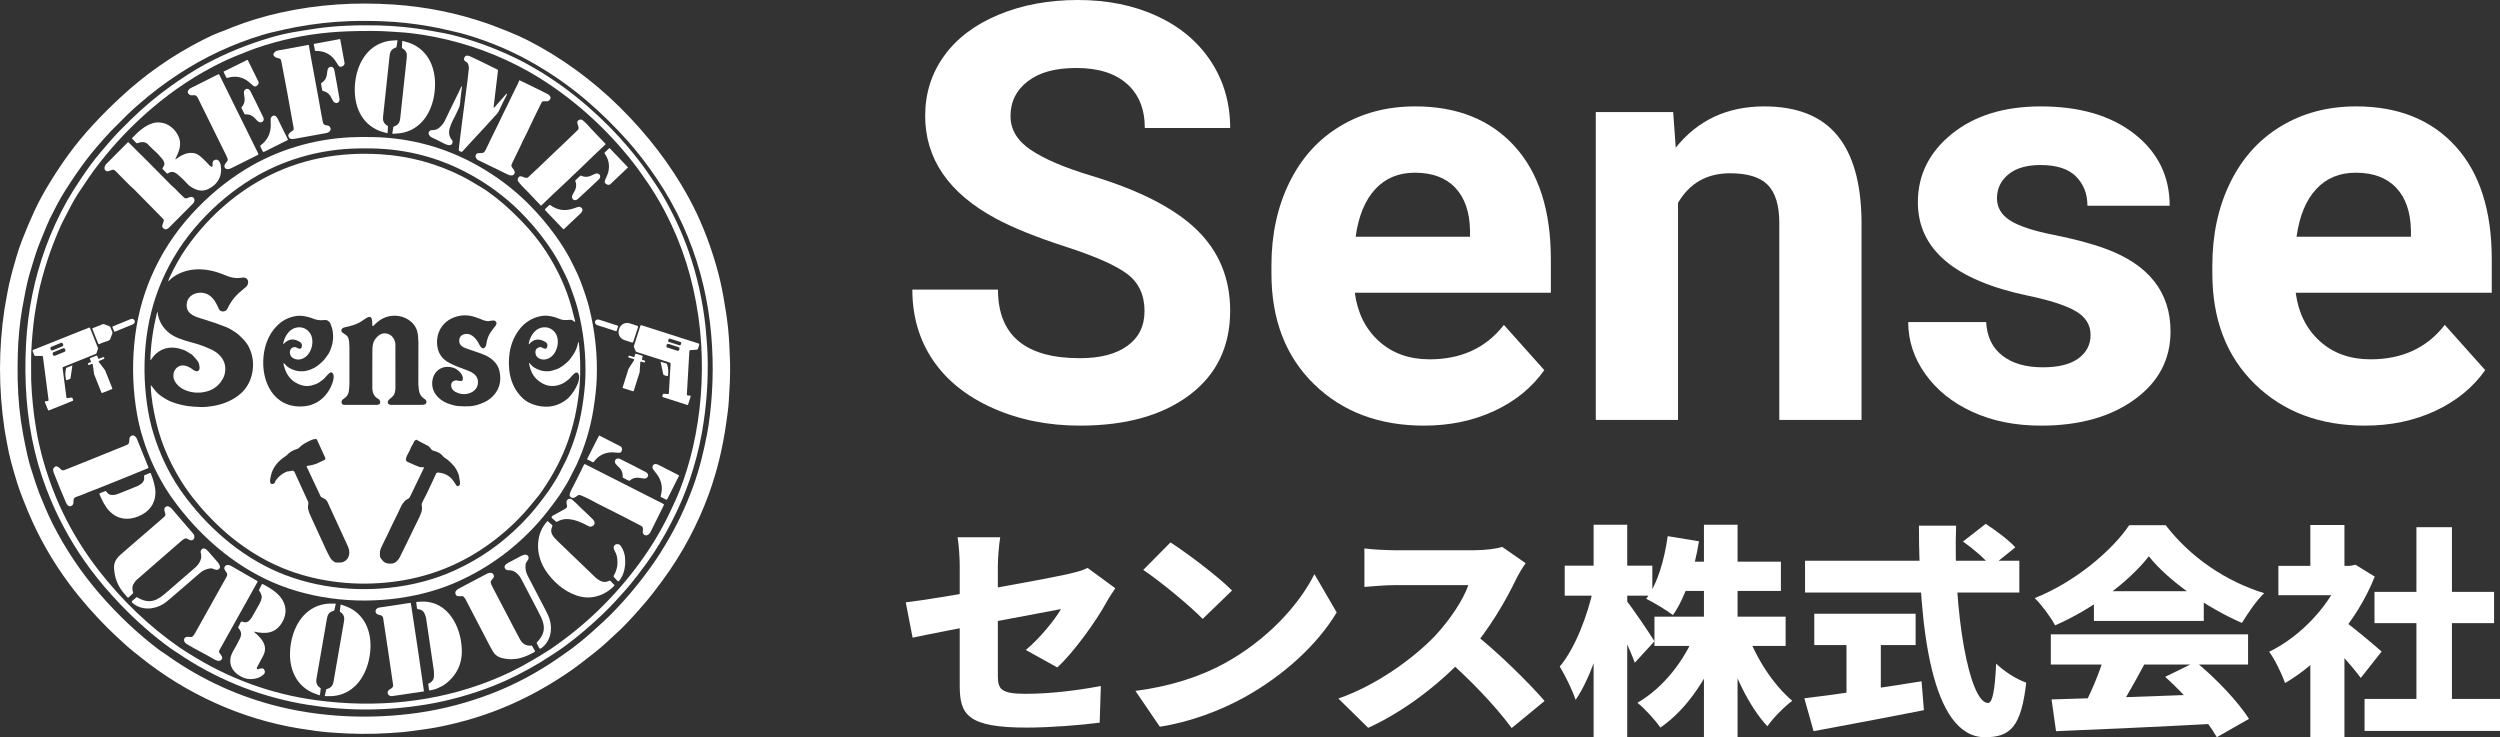 <?xml version="1.0" encoding="UTF-8"?> <svg xmlns="http://www.w3.org/2000/svg" id="_レイヤー_2" data-name="レイヤー 2" viewBox="0 0 3504.3 1033.67"><rect x="0" y="0" width="3504.3" height="1033.67" fill="#333333" stroke="none"/><defs><style> .cls-1 { fill: #fff; } </style></defs><g id="_レイヤー_1-2" data-name="レイヤー 1"><g><g><path class="cls-1" d="M1017.86,593.71c-4.96,34.97-12.98,67.7-24.05,98.2-15.46,42.61-37.5,84.19-65.01,121.53-9.62,13.06-17.18,22.82-22.67,29.27-13.7,16.09-25.86,29.35-36.48,39.76-3.19,3.13-10.27,9.67-21.22,19.6-10.11,9.18-19.55,16.22-31.49,25.57-4.97,3.89-9.29,7.13-12.96,9.72-28.32,20.01-57.49,36.64-87.5,49.91-32.77,14.49-67.6,25.25-104.5,32.26-10.93,2.08-22.64,3.48-33.58,5.06-4.93.71-9.42,1.24-13.46,1.59-25.47,2.2-51.19,3.19-77.19,1.98-10.32-.48-19.59-1.05-27.81-1.71-9.75-.77-23.23-2.56-40.46-5.35-80.99-13.12-158.5-48.53-222.35-99.77-4.37-3.51-7.4-5.93-9.09-7.24-3.69-2.89-6.7-5.39-9.01-7.49-12.99-11.75-22.25-20.39-27.78-25.92-18.88-18.86-37.26-39.62-53.66-61.57-23.91-32-43.41-66.17-58.5-102.5-3.91-9.39-10.91-26.44-14.97-39.62-6.08-19.74-11.23-37.37-14.3-55.64-1.23-7.32-2.52-13.28-3.49-19.79-8.41-56.19-8.43-112.28-.08-168.25.39-2.63.97-5.9,1.74-9.83,1.61-8.29,2.71-16.1,4.59-24.43,3.13-13.88,5.16-20.9,10.4-39.02,2.28-7.87,5.02-15.92,8.22-24.13,5.47-14.06,11.13-27.4,16.96-40.03,5.87-12.69,13.31-26.36,22.32-41.02,8.37-13.61,17.03-26.55,25.98-38.83,20.66-28.35,45.58-54.45,71.25-78.47,35.03-32.79,74.02-60.06,116.95-81.79,9.84-4.98,16.75-8.16,20.73-9.55,6.88-2.39,15.54-6.14,20.92-8.25,21.61-8.45,44.15-15.25,67.62-20.42,51.81-11.41,104.24-14.79,157.98-11.16,45.07,3.03,88.85,11.9,131.32,26.61,5.1,1.77,14.53,5.38,28.3,10.85,10.19,4.05,19.42,8.18,27.68,12.37,47.43,24.1,91.67,56.55,129.41,93.89,39.23,38.83,71.16,80.56,95.79,125.19,16.11,29.17,29.29,61.52,39.54,97.05,4.03,13.97,7.41,28.56,10.12,43.75,3.13,17.48,5.3,32.29,6.52,44.42,1.34,13.29,2.25,29.47,2.74,48.53.44,17.41-.68,36.46-1.8,53.79-.62,9.68-1.93,18.61-3.67,30.88ZM195.89,144.97c-6.48,5.66-11.64,10.12-17.12,15.53-13.35,13.19-21.19,21.04-23.54,23.55-14.04,15.04-25.74,28.76-35.1,41.15-8.34,11.05-17.62,24.53-27.83,40.45-4.39,6.83-8.35,13.62-11.89,20.35-5.87,11.18-9.45,18.17-10.75,20.97-2.91,6.27-7.74,17.84-14.5,34.73-3.55,8.86-8.14,22.98-13.77,42.36-2,6.89-3.88,14.84-5.64,23.86-2.21,11.3-3.72,19.33-4.53,24.09-3.63,21.22-5.72,42.72-6.28,64.5-.32,12.38-.37,24.46-.14,36.24.51,26.39,3.09,51.95,7.74,76.68,3.97,21.1,7.41,36.32,10.33,45.67,5.55,17.75,9.69,30.04,12.4,36.85,3.9,9.8,11.74,29.02,18.9,43.06,17.97,35.28,39.93,67.91,65.88,97.88,25.08,28.95,53.53,55.93,84.22,79,1.65,1.24,3.93,2.39,5.9,3.81,46.08,33.35,96.13,57.35,150.14,72,66.04,17.91,138.14,21.2,206.44,11.36,34.83-5.02,69.3-14.12,103.41-27.31,32.16-12.43,62.2-28.67,90.4-47.9,6.99-4.76,12.81-8.84,17.48-12.24,10.13-7.37,20.44-15.73,30.95-25.06,12.25-10.89,21.09-19.06,26.5-24.49,22.79-22.86,43.73-48.16,62.83-75.89,5.17-7.5,10.73-16.63,14.64-23.12,15.33-25.41,28.25-52.58,38.76-81.5,8.86-24.4,14.85-49.33,19.68-74.73,1.24-6.51,2.43-14.44,3.57-23.81,5.29-43.49,5.38-86.9.27-130.24-2.68-22.79-7.52-47.25-13.28-68.32-13.1-47.99-33.74-93.44-61.98-134.94-13.49-19.81-26.82-37.09-39.99-51.83-18.7-20.91-38.05-39.89-58.05-56.94-21.16-18.03-44.09-34.35-68.8-48.94-31.11-18.39-64.17-32.73-99.19-43.04-5.46-1.61-10.34-2.91-14.63-3.88-12.2-2.78-23.73-5.57-36.55-7.85-22.58-4.01-44.7-6.42-66.35-7.22-16.93-.63-32.84-.67-47.72-.14-23.95.87-48.55,3.64-73.82,8.32-8.98,1.66-16.58,3.53-26.58,5.7-7.31,1.59-13.89,3.27-19.73,5.03-42.28,12.73-81.82,31.17-118.61,55.32-19.36,12.71-37.38,26.36-54.07,40.93Z"></path><path class="cls-1" d="M114.84,248.4c9.11-13.53,17.67-24.97,25.67-34.33,8.32-9.73,16.29-19.3,26.11-29.63,2.25-2.37,7.58-7.69,16.01-15.98,18.17-17.87,37.42-34.03,57.75-48.5,5.85-4.17,13.6-9.39,23.25-15.66,7.87-5.11,15.91-9.88,24.14-14.3,28.99-15.56,59.5-28.02,91.55-37.38,11.27-3.29,21.98-5.8,32.11-7.54,13.43-2.31,24.29-4.05,32.56-5.22,25.56-3.61,54.41-5.01,86.56-4.22,24.17.59,48.32,3.03,72.43,7.31,15.83,2.81,24.87,4.27,38.02,7.85,29.57,8.05,58.44,19.05,86.63,33.01,5.71,2.83,13.08,6.87,22.13,12.12,25.75,14.96,50.51,32.79,74.26,53.48,20.77,18.09,39.3,36.73,55.57,55.92,10.97,12.95,20.12,24.72,27.44,35.31,3.71,5.37,7.49,10.93,11.34,16.67,4.46,6.65,8.05,12.33,10.78,17.04,14.85,25.65,26.9,51.64,36.14,77.99,11.64,33.18,19.63,68.62,23.64,105.41.03.27.56,6.52,1.61,18.75.57,6.69.97,12.95,1.18,18.79,1.38,37.46-1.3,74.87-8.05,112.22-3.93,21.75-9.57,43.44-16.93,65.09-6.97,20.51-15.45,39.72-25.46,59.3-10.81,21.14-22.35,40.18-34.62,57.11-9.47,13.07-17.85,23.93-25.14,32.58-3.53,4.18-9.5,10.87-17.92,20.07-6.26,6.83-12.53,13.25-18.8,19.24-16.72,15.98-33.79,30.48-51.22,43.49-4.87,3.64-10.76,7.71-17.67,12.2-9.38,6.1-15.41,9.95-18.08,11.56-22.85,13.73-44.87,24.78-66.06,33.15-29.35,11.59-62.05,20.88-94.46,26.24-55.41,9.15-110.62,9.3-165.63.43-62.54-10.07-120.55-32.36-174.04-66.87-4.1-2.65-8.2-5.79-12.69-8.39-1.31-.75-3.11-1.96-5.41-3.61-24.42-17.58-47.77-37.96-70.05-61.15-16.15-16.81-30.35-33.43-42.6-49.88-22.19-29.79-40.54-61.74-55.07-95.83-9.7-22.79-17.33-45.73-22.89-68.84-11.95-49.67-15.13-99.71-12.47-150.65,2.45-46.99,11.66-92.36,27.62-136.11,7.84-21.49,18.35-44.59,30.2-65.55,5.12-9.05,11.97-19.95,20.56-32.69ZM894.11,236.55c-33.67-45.02-74.96-84.77-121.57-116.65-19.88-13.6-40.71-25.43-62.49-35.48-42.06-19.43-88.25-32.58-134.51-37.98-10.44-1.22-20.73-1.51-30.41-2.29-5.87-.47-13.5-.73-22.89-.78-23.55-.11-43.82.61-60.81,2.16-34.82,3.17-68.93,10.46-102.32,21.89-4.09,1.4-8.51,3.06-13.25,4.97-11.11,4.49-22.45,8.86-32.63,13.75-36.8,17.7-70.16,39.78-101.27,66.42-26.49,22.69-50.6,47.92-72.32,75.68-6.02,7.7-11.71,15.52-17.08,23.46-10.56,15.63-16.46,24.11-23.3,37.12-7.39,14.05-11.61,22.24-12.68,24.57-5.87,12.84-11.26,26.1-16.16,39.77-5.43,15.14-10.23,31.26-14.4,48.35-2.15,8.8-3.58,18-5.34,27.22-3.15,16.45-4.75,33.8-6.11,50.96-.63,7.94-.96,16.82-.98,26.65-.03,15.07,0,23.95.1,26.66.86,23.33,3.26,46.57,7.2,69.72,4.23,24.81,10.66,48.54,18.77,71.37,5.53,15.59,11.66,30.37,18.38,44.34,13.84,28.8,30.84,56.12,50.99,81.97,32.02,41.08,70.19,77.87,112.56,107.17,2.09,1.45,4.3,2.89,6.62,4.33,2.41,1.49,4.63,2.89,6.68,4.19,55.34,35.1,115.16,56.95,179.45,65.54,81.76,10.92,165.46,3.06,242.02-26.98,21.17-8.31,40.37-17.61,57.6-27.89,5.23-3.12,9.93-5.56,13.84-8.18,2.45-1.65,4.75-3.07,6.9-4.26,1.66-.92,3.94-2.37,6.85-4.35,47.9-32.6,89.1-72.26,123.6-118.98,17.41-23.57,32.06-47.92,43.95-73.05,5.46-11.54,9.95-21,13.98-31.41,7.35-18.98,13.4-38.73,18.14-59.25,11.1-48.04,14.61-97.12,11.63-145.52-1.57-25.54-5.3-51.37-11.18-77.5-5.57-24.76-13.11-48.57-22.63-71.42-11.23-26.94-25.24-53.57-42.09-78.01-6.5-9.43-10.78-15.52-12.84-18.28Z"></path><path class="cls-1" d="M439.82,62.05c-.04-.26.13-.5.39-.56l36.1-6.71c.28-.05.54.12.6.39,0,0,0,.02,0,.03,1.63,9.55,3.65,20.58,6.06,33.09.63,3.31-4.26,6.35-7.06,4.96-.46-.23-1.1-.91-1.92-2.04-1.61-2.2-3.96-6.47-6.33-9.15-6.49-7.34-14.87-10.88-25.15-10.61-.54.01-1.01-.37-1.1-.9l-1.59-8.5Z"></path><path class="cls-1" d="M497.8,116c2.79-26.05,16.08-50.78,42.73-57.68,5.58-1.45,10.22-1.53,15.96-1.9.34-.03.64.23.67.57,0,.05,0,.1,0,.15l-1.4,8.65c-.05.29-.24.55-.51.67-.25.11-.77.33-1.58.65-4.62,1.85-6.94,5.12-7.52,10.59-1.56,14.72-3.09,29.05-4.59,42.99-1.49,13.94-3.03,28.27-4.62,42.99-.59,5.46.98,9.15,5.11,11.94.71.49,1.18.81,1.4.97.24.18.37.47.35.76l-.46,8.75c-.01.34-.3.61-.65.59-.05,0-.1,0-.14-.02-5.53-1.58-10.05-2.65-15.2-5.24-24.58-12.39-32.33-39.37-29.54-65.43Z"></path><path class="cls-1" d="M609.29,128.03c-2.8,26.03-16.1,50.74-42.73,57.61-5.57,1.44-10.21,1.52-15.95,1.89-.34.02-.64-.24-.66-.58,0-.05,0-.09,0-.14l1.4-8.64c.05-.29.24-.55.51-.67.25-.11.77-.32,1.57-.64,4.63-1.85,6.95-5.12,7.53-10.58,1.57-14.71,3.11-29.03,4.61-42.96,1.5-13.93,3.05-28.24,4.65-42.95.59-5.46-.97-9.15-5.1-11.94-.71-.49-1.18-.81-1.4-.97-.24-.18-.37-.47-.35-.76l.47-8.74c.01-.34.3-.61.65-.59.05,0,.1,0,.14.02,5.52,1.59,10.04,2.65,15.18,5.25,24.55,12.39,32.28,39.36,29.47,65.39Z"></path><path class="cls-1" d="M432.91,63.38c3.46,21.38,9.64,51.93,14.26,78.46,2.91,16.73,4.74,26.7,5.48,29.89,1.28,5.48,7,2.75,9.46,5.74,3.44,4.17-.19,8.22-4.69,9.04-23.77,4.36-38.29,6.99-43.58,7.9-4.9.84-8.78,1.13-9.78-4.41-.06-.33-.02-.66.12-.96,1.52-3.22,3.31-4,6.85-6.46.29-.2.47-.52.51-.86.13-1.05.11-2.05-.05-2.98-6.22-35.12-11.81-65.46-16.77-91.02-.24-1.24-.57-2.47-.98-3.7-.37-1.11-1.31-1.94-2.46-2.16-3.45-.68-6.6-1.44-8.02-4.97-.17-.43-.14-.92.08-1.33,1.41-2.66,3.27-4.21,5.56-4.64,25.31-4.72,39.77-7.38,43.39-7.99.29-.04.57.16.62.45Z"></path><path class="cls-1" d="M691.91,150.23c-.04.32.18.61.5.65.2.03.4-.05.52-.2l16.77-19.15c.12-.14.31-.19.48-.12.57.21.59.84.04,1.87-3.53,6.68-6.99,13.72-10.38,21.12-.81,1.77-1.84,3.67-3.4,5.37-12.81,13.97-19.74,21.54-20.77,22.71-1.53,1.75-4.51,4.94-8.94,9.57-6.6,6.93-11.87,13.13-18.59,20.3-.31.33-.75.5-1.2.46-1.21-.1-2.39-.64-3.53-1.62-.26-.21-.4-.54-.37-.88.19-2.41.33-3.93.4-4.56,2.61-21.89,5.25-42.7,7.91-62.43,3.37-24.97,5.34-40.82,5.89-47.55.13-1.5-.24-3.54-1.09-6.12-1.17-3.53-7.65-3.43-5.2-8.96,1.52-3.44,4.63-3.17,7.83-1.77,3.19,1.39,6.61,2.97,10.26,4.75,14.06,6.86,23.57,11.53,28.54,14.01.34.17.53.53.49.9l-6.16,51.65Z"></path><path class="cls-1" d="M313.43,100.93c-.12-.24-.02-.54.23-.66l32.99-16.35c.25-.13.56-.02.68.23,0,0,0,0,0,.01,4.19,8.77,9.16,18.86,14.91,30.27,1.52,3.02-2.37,7.29-5.45,6.72-.5-.09-1.3-.57-2.41-1.44-2.16-1.68-5.6-5.16-8.61-7.1-8.27-5.31-17.33-6.42-27.18-3.35-.52.16-1.08-.08-1.31-.57l-3.86-7.76Z"></path><path class="cls-1" d="M450.82,122.04c-.39-2.18-.64-3.74-.74-4.67-.05-.42.16-.84.53-1.05,3.9-2.31,6.37-5.82,7.4-10.54.7-3.22.6-8.23,2.22-10.2,2.9-3.56,7.36-2.03,8.33,2.28.33,1.5,1.58,8.28,3.74,20.33,2.16,12.05,3.35,18.83,3.56,20.36.59,4.38-3.06,7.36-7.02,5.04-2.2-1.29-3.85-6.02-5.63-8.8-2.61-4.07-6.14-6.5-10.6-7.31-.42-.07-.76-.39-.86-.8-.23-.91-.54-2.46-.93-4.64Z"></path><path class="cls-1" d="M307.28,104.51l54.74,110.83c.33.66.06,1.47-.6,1.81-16.16,8.13-28.58,14.34-37.25,18.61-2.96,1.45-7.33,2.55-9.27-1.15-1.56-2.96,2-6.55,3.83-8.93,1.4-1.8-.57-5.65-1.57-7.67-23.51-47.55-36.81-74.5-39.9-80.85-1.33-2.75-3.28-3.99-5.83-3.73-1.94.2-3.11.26-3.52.19-2.58-.46-5.79-3.27-4.35-6.22.84-1.74,2.07-3.02,3.68-3.85,12.7-6.51,25.62-13,38.76-19.47.48-.23,1.05-.04,1.28.43Z"></path><path class="cls-1" d="M727.86,112.67c.04-.13.18-.2.31-.16.01,0,.02,0,.03.01,10.41,4.79,16.93,8.25,27.59,13.38,5.29,2.55,9.44,4.64,12.44,6.27.96.52,1.92,1.5,2.87,2.95,1.8,2.7-.65,5.66-2.98,6.66-.17.08-.35.12-.53.12h-5.78c-1.09,0-2.08.61-2.57,1.58-7.69,15.37-13.52,27.37-17.49,36-2.7,5.87-4.87,10.32-6.51,13.33-3.38,6.21-5.36,11.84-8.58,17.81-.18.34-3.26,6.71-9.23,19.12-.84,1.74-.76,3.33.24,4.77,2.08,2.99,6.17,6.77,2.25,10.37-2.11,1.94-5.76.88-8.28-.33-24.35-11.73-38.14-18.44-41.39-20.12-3.59-1.86-5.52-7.39-1.01-9.55.3-.14.62-.22.94-.23l5.39-.14c1.18-.03,2.31-.54,3.13-1.4.89-.94,1.8-2.4,2.73-4.38,5.8-12.38,11.53-24.14,17.19-35.28,2.42-4.77,4.48-9.91,7.23-15.2,3.11-5.98,6.75-13.43,10.94-22.34,2.43-5.19,4.32-9.05,5.65-11.58,2.8-5.34,4.61-9.23,5.42-11.66Z"></path><path class="cls-1" d="M647.52,121.61c-.14,2.05-.78,7.34-1.93,15.88-.49,3.69-.44,9.46-2.06,13.14-2.81,6.41-5.75,12.45-8.82,18.14-1.74,3.22-3.22,6.98-4.45,11.28-1.76,6.19-.63,11.66,3.38,16.43.74.88.96,2.04.66,3.48-1.25,6.01-8.66,2.89-12.31.99-6.57-3.44-12.14-6.2-16.72-8.27-3.79-1.72-6.98-7.24-1.88-9.87.28-.15.59-.25.9-.3,2.76-.43,6.07.29,9.98-2.43,3.84-2.69,6.92-6.28,9.23-10.77.85-1.67,3.56-7.31,8.13-16.92,2.31-4.86,4.84-10.01,7.59-15.46,2.99-5.9,5.44-11.08,7.37-15.55.1-.25.38-.36.63-.26.19.08.32.28.3.49Z"></path><path class="cls-1" d="M340.51,155.61c-.98-1.99-1.65-3.41-2-4.28-.16-.39-.08-.84.21-1.15,3.11-3.29,4.51-7.35,4.2-12.16-.22-3.29-1.7-8.07-.69-10.41,1.8-4.21,6.5-3.98,8.62-.1.73,1.35,3.8,7.5,9.21,18.46,5.4,10.97,8.41,17.15,9.03,18.56,1.78,4.04-.9,7.91-5.34,6.77-2.47-.62-5.36-4.71-7.83-6.89-3.63-3.17-7.69-4.53-12.19-4.08-.42.05-.84-.16-1.05-.53-.47-.81-1.2-2.21-2.17-4.19Z"></path><path class="cls-1" d="M368.36,212.32l-3.49-7c-.28-.56-.11-1.23.39-1.6,9.18-6.7,13.94-15.82,14.28-27.35.02-.53-.04-3.34-.18-8.41-.06-2.17.42-3.94,2.52-5.24,3.19-1.95,5.89.64,7.28,3.51,4.67,9.67,9.43,19.35,14.28,29.05.21.41.05.92-.37,1.13h0s-33.02,16.47-33.02,16.47c-.62.31-1.38.06-1.69-.56Z"></path><path class="cls-1" d="M803.76,245.25c-.15.14-.25.24-.3.29-2.47,2.58-6.34,6.3-11.59,11.15-10.17,9.39-21.17,19.82-32.99,31.3-.27.26-.7.25-.96-.02-8.59-8.97-13.44-14.06-14.54-15.29-5.33-5.97-11.56-11.17-16.61-17.75-1.27-1.65-1.49-3.37-.64-5.14,3.42-7.15,9.94,2.61,14.38-1.47,12.46-11.49,19.53-18.47,34.76-32.98,15.23-14.51,22.55-21.23,34.63-33.12,4.29-4.23-5.14-11.22,2.17-14.29,1.81-.76,3.51-.46,5.1.89,6.33,5.36,11.22,11.84,16.92,17.45,1.17,1.16,6.03,6.25,14.57,15.27.26.27.24.7-.03.96-12.04,11.25-22.99,21.72-32.86,31.43-5.11,5.01-9.01,8.69-11.71,11.04-.05.04-.15.13-.3.28Z"></path><path class="cls-1" d="M245.81,222.84c-.07.15,0,.33.14.4.1.05.22.04.31-.03,7.95-5.79,17.26-11,27.34-8.15,2.57.73,5.39,2.45,8.45,5.17,3.71,3.31,7.25,6.81,10.62,10.52,1.15,1.27,2.23,2.21,3.22,2.8.66.4,1.52.18,1.92-.48.13-.22.2-.47.2-.73-.02-1.78-.69-5.76,1.66-7.41,5.01-3.5,8.56,1.33,9.48,5.62,3.25,15.25-3.63,28.02-17.44,34.52-9.61,4.52-18.02,1.07-26.02-4.48-.42-.29-.8-.63-1.15-1-5.27-5.63-10.5-11.04-16.36-15.72-4.04-3.22-8.4-4.1-12.55-.95-.63.47-1.51.4-2.06-.17l-5.74-6.01c-.24-.25-.27-.64-.08-.92,1.46-2.19,3.25-5.2,2.6-7.52-.95-3.35-2.75-5.26-5.53-8.58-2.77-3.3-5.47-6.05-8.11-8.26-3.71-3.1-6.4-6.37-9.88-9.61-3.9-3.64-9.34-3.03-14.01-1.2-.71.28-1.51.1-2.04-.45l-5.57-5.83c-.22-.23-.22-.59-.01-.82,8.39-9.06,18.03-17.77,29.86-21.14,3.68-1.05,8.05-1.08,13.11-.09,10.78,2.12,20.94,12.74,23.58,23.22,2.4,9.56-1.66,18.63-5.94,27.3Z"></path><path class="cls-1" d="M269.32,299.42c22.45-24.49,47.25-45.1,74.4-61.85,44.48-27.43,95.84-42.67,147.71-45.13,8.93-.42,19.01-.53,30.23-.33,52.82.95,101.97,14.2,147.45,39.74,26.36,14.8,49.79,32.35,70.3,52.66,14.65,14.51,27.83,29.93,39.53,46.28,7.41,10.36,13.77,20.41,19.08,30.14,1.1,2.03,3.86,7.49,8.28,16.38,2.92,5.89,5.37,11.48,7.36,16.76,5.67,15.08,9.66,27.16,11.96,36.23,8.42,33.26,12.03,66.66,10.84,100.2-.43,12.37-2.04,27.12-4.81,44.24-4.2,25.89-11.91,51.25-23.14,76.07-.46,1.03-3.86,7.74-10.21,20.14-2.23,4.35-4.35,8.06-6.38,11.11-3.25,4.91-5.63,9.46-9.21,14.42-11.09,15.37-20.72,27.59-28.88,36.66-31.34,34.87-68.02,61.91-110.05,81.12-18.73,8.56-38.82,15.16-60.29,19.8-62.02,13.4-130.07,9.57-189.16-12.9-58.28-22.17-108.06-63.6-145.88-113.1-6.41-8.39-11.87-16.25-16.36-23.58-15.37-25.09-26.99-52.01-34.86-80.76-2.03-7.44-3.73-15.04-5.09-22.79-5.69-32.47-7.04-65.08-4.03-97.84,3.09-33.65,10.98-65.26,23.65-94.84,13.97-32.62,33.16-62.23,57.56-88.83ZM281.24,310.08c-23.2,25.29-41.44,53.44-54.73,84.46-12.05,28.12-19.54,58.18-22.49,90.17-2.85,31.15-1.57,62.16,3.84,93.03,1.29,7.37,2.91,14.6,4.84,21.67,7.48,27.34,18.53,52.94,33.14,76.79,4.27,6.97,9.46,14.44,15.56,22.42,35.96,47.06,83.29,86.45,138.7,107.53,56.19,21.37,120.89,25.01,179.86,12.27,20.41-4.41,39.51-10.69,57.32-18.83,39.96-18.27,74.84-43.98,104.64-77.13,7.76-8.63,16.91-20.25,27.46-34.86,3.4-4.71,5.67-9.04,8.76-13.71,1.93-2.9,3.95-6.42,6.06-10.56,6.03-11.79,9.27-18.18,9.71-19.15,10.67-23.6,18.01-47.71,22-72.33,2.64-16.28,4.16-30.3,4.57-42.06,1.14-31.89-2.29-63.65-10.3-95.28-2.19-8.63-5.98-20.11-11.38-34.44-1.89-5.02-4.22-10.33-6.99-15.94-4.21-8.45-6.83-13.64-7.88-15.57-5.05-9.25-11.09-18.81-18.14-28.66-11.13-15.54-23.65-30.21-37.58-44-19.5-19.31-41.78-36-66.85-50.07-43.24-24.29-89.97-36.88-140.19-37.79-10.67-.19-20.26-.08-28.75.32-49.32,2.34-98.15,16.83-140.44,42.91-25.81,15.92-49.39,35.52-70.74,58.81Z"></path><path class="cls-1" d="M180.16,199.54c9.73,10.09,17.24,16.99,27.59,27.42,17.06,17.18,27.87,28.13,32.44,32.85,1.45,1.49,4.42,3.74,5.63,5.04,4.49,4.84,8.58,8.92,12.27,12.24,3.93,3.53,8.47-3.87,13.04.05,2.33,2.01,1.66,5.88-.36,7.96-1.51,1.55-12.74,12.81-33.69,33.78-3.45,3.45-6.54,3.4-9.27-.16-1.26-1.65.56-5.5,1.7-8.76.39-1.13-.02-2.32-1.25-3.55-15.05-15.15-28.42-28.75-40.13-40.8-1.63-1.68-3.86-3.36-5.68-5.13-3.68-3.61-10.48-10.48-20.4-20.62-1.91-1.95-3.8-2.44-5.66-1.47-1.23.65-3.12,1.24-5.65,1.78-.48.1-.98.03-1.42-.2-4.93-2.6-2.62-7.87.28-10.8,12.29-12.43,22.14-22.31,29.57-29.64.28-.27.72-.27.98,0,0,0,0,0,0,0Z"></path><path class="cls-1" d="M853.95,207.75c.19-.18.5-.17.69.02l25.32,26.52c.2.2.19.52,0,.71,0,0-.01.01-.02.02-7.09,6.58-15.21,14.29-24.36,23.14-2.42,2.34-7.63-.09-8-3.19-.06-.51.16-1.41.65-2.72.96-2.55,3.25-6.85,4.2-10.29,2.59-9.43.97-18.38-4.87-26.83-.3-.44-.24-1.04.15-1.41l6.24-5.97Z"></path><path class="cls-1" d="M235.81,393.91c.48-1.72,1.25-3.7,2.32-5.95,6.03-12.62,13.14-25.99,21.52-38.2,28.06-40.91,65.77-75.85,109.7-99.57,24.81-13.4,51.14-22.91,78.99-28.53,28.06-5.66,56.4-7.16,85.07-5.4,40.48,2.49,78.77,12.89,114.88,31.2,9.22,4.68,17.93,10.24,26.66,15.38,2.84,1.67,6.25,3.91,10.22,6.73,14.71,10.44,30.01,23.89,45.92,40.34,13.81,14.28,25.44,28.79,34.91,43.52,15.47,24.07,27.83,50.31,35.24,77.78,2.74,10.17,4.35,16.36,4.82,18.57.09.4.12.68.1.83-.05.33-.36.56-.7.51-.14-.02-.26-.09-.35-.19-2.33-2.48-5.28-3.26-8.85-2.34-.47.13-2.6.11-6.39-.04-1.39-.06-3.46-.66-6.21-1.79-6.93-2.87-14.98-4.93-22.43-4.1-5.7.63-11.12,2.26-16.26,4.88-4.12,2.1-9.97,6.26-13.42,10.06-15.19,16.75-19.97,38.48-17.74,60.75,1.55,15.39,7.41,28.27,17.6,38.63,5.48,5.57,12.51,9.4,21.09,11.48,15.97,3.88,30.11.87,42.44-9.03,6.86-5.52,20.34-25.16,16.1-35.02-1.27-2.95-3.8-2.79-6.05-.76-2.39,2.17-4.44,4.35-6.13,6.56-.22.29-.47.55-.75.79-3.95,3.34-7.41,5.69-10.38,7.04-13.35,6.07-25.41,2.94-35.64-6.64-6.1-5.72-9.06-14.02-10.6-22.1-.04-.21.11-.41.32-.45.12-.02.24.02.33.1,1.75,1.67,3.32,4.05,5.8,5.66,7.41,4.81,15.16,6.65,23.25,5.54,1.66-.23,4.73-1.11,9.21-2.66,5.71-1.96,10.85-6.51,15.05-10.15,3.11-2.69,5.25-6.27,8.12-10.28,3.51-4.91,5.89-11.58,6.77-17.05.05-.3.24-.41.55-.34.26.06.41.28.46.66,2.44,21.99,2.79,47.19.18,69.86-2.75,23.96-7.82,46.48-15.19,67.56-8.24,23.57-20.21,46.73-35.9,69.49-3.56,5.16-6.83,9.46-9.81,12.89-4.42,5.1-8.85,10.99-13.87,16.58-15.09,16.81-31.8,31.89-50.13,45.25-38.28,27.9-80.85,45.39-127.71,52.48-48.76,7.37-99.76,3.68-146.82-12.2-42.7-14.41-81.8-40.45-113.79-72.87-6.76-6.85-12.24-12.74-16.44-17.68-5.92-6.95-15.26-18.24-21.87-28.04-18.56-27.54-33.33-58.9-40.92-91.46-3.91-16.75-7.28-34.4-7.78-51.77,0-.16.12-.29.28-.3.08,0,.16.03.21.09,2.83,3.08,6.39,8.98,10.68,12.36,5.55,4.38,10.94,7.69,16.15,9.94,9.14,3.93,21.38,6.91,32.42,7.51,4.94.27,8.4.44,10.37.51,5.37.2,12.1-.46,20.18-1.97,7.36-1.38,14.53-3.82,21.52-7.31,7.44-3.71,13.5-8.2,18.19-13.46,6.07-6.81,10.09-14.82,12.07-24.05,2.8-13.01,1.3-25.42-4.49-37.24-1.72-3.5-4.21-7-7.48-10.49-4.13-4.42-7.35-7.43-9.66-9.02-6.45-4.46-11.68-7.43-15.67-8.9-6.07-2.24-9.39-3.47-9.95-3.7-5.52-2.27-11.08-3.48-17.34-5.86-.36-.13-2.82-.88-7.38-2.24-11.26-3.36-21.68-8.14-19.44-21.83,1.64-10.06,11.98-15.02,21.4-14.05,12.78,1.32,18.82,11.77,23.4,22.69,1.97,4.7,9.7,4.71,12-.32,4.01-8.77,9.46-16.22,16.34-22.36,2.36-2.11,5.59-4.86,9.7-8.25,1.85-1.53,2.86-3.71,3.01-6.53.25-4.43-3.7-7.21-7.66-6.55-9.32,1.56-15.78.36-25-3.5-14.31-5.99-28.83-9.21-43.71-7.72-12.84,1.28-26.37,6.75-35.22,16.27-.09.1-.24.11-.34.02-.07-.06-.1-.16-.07-.25ZM648.35,532.88c1.51-2.85-.57-7.46-2.35-9.72-3.9-4.93-8.81-7.82-14.72-8.67-17.04-2.47-27.69,11.8-25.1,27.73,1.88,11.56,12.36,20.41,23.32,23.98,2.72.89,8.72,2.8,12.9,3.04,6.02.33,11.12.42,15.3.25,6.42-.26,13.39-2.11,20.91-5.56,10.96-5.02,19.91-14.94,22.02-26.94,1.56-8.93.23-20.35-5.45-27.48-5.84-7.34-12.81-11.03-21.35-14.13-6.43-2.33-12.39-4.38-17.88-6.15-6.1-1.97-12.53-4.49-12.26-11.97.25-6.77,5.39-9.51,11.69-9.15,5.96.34,11.63,6.31,14.56,11.38,2.2,3.79,3.77,8.54,7.76,8.83.35.03.7-.1.95-.35,1.76-1.73,2.75-3.43,2.97-5.08,1.23-9.4,4.41-15.6,9.93-22.39,2.75-3.38,7.05-7.76,2.26-10.78-1.9-1.2-8.42.36-9.08.42-.58.05-1.16.03-1.73-.07l-3.08-.52c-.57-.1-1.13-.26-1.68-.48-3.94-1.64-8.03-3.18-12.26-4.61-9.76-3.32-19.41-3.26-28.96.19-16.72,6.04-26.19,21.72-24.18,39.57,1.23,10.95,6.75,19.04,16.57,24.25,8.2,4.35,15.51,6.91,26.04,10.83,7.88,2.94,14.15,7.38,14.53,15.61.47,10.19-7.73,16.44-17.12,17.4-5.48.56-10.58-.61-15.31-3.51-3.25-2-4.97-4.73-5.15-8.2-.21-3.95,1.78-6.41,5.96-7.4.48-.11.98-.12,1.46-.03,2.51.49,7.35,1.95,8.53-.29ZM398.26,509.3l4.18,4.37c.07.07.14.13.22.19,8.03,5.65,16.75,7.67,26.15,6.04,1.94-.33,4.43-1.1,7.47-2.3,6.77-2.67,11.02-6.35,16.82-11.96,2.39-2.31,3.74-4.89,5.56-7.16,1.45-1.8,2.63-3.72,3.55-5.75,3.35-7.4,5.23-15.21,4.64-23.1-.24-3.17-.42-5.17-.55-6-.36-2.43-1.42-5.78-3.17-10.07-.71-1.71-2.14-3.18-4.31-4.4-1.05-.59-2.84-.75-5.37-.5-4.46.44-8.6.21-13.07-1.52-6.02-2.33-10.76-3.61-16.37-4.31-10.68-1.33-22.94,3.32-30.54,9.26-14.73,11.51-22.16,28.87-24.05,47.11-3.67,35.29,13.96,72.94,55.1,70.47,19.73-1.18,34.74-13.92,41.4-32.69,1.28-3.6,3.01-10.18.68-13.45-1.49-2.08-3.16-2.22-5.03-.42-3.07,2.96-5.23,5.24-6.47,6.84-.52.68-1.14,1.28-1.83,1.78-4.06,2.95-6.42,5.09-10.3,6.58-4.81,1.85-8.99,2.78-12.54,2.81-5.03.04-10.33-1.53-15.91-4.71-10-5.71-14.98-15.74-17.2-26.62-.06-.3.13-.59.42-.65.19-.04.39.02.52.16ZM521.86,456.17c-.55-3.35.73-6.61-1.61-10.91-.2-.36-.53-.62-.91-.73-1.39-.41-2.58-.38-3.57.09-4.1,1.97-8.43,5.65-12.34,7.66-6.3,3.25-12.19,4.8-19.62,6.35-3.31.69-6.41,2.51-4.94,6.37.14.35.38.65.69.84,2.48,1.59,4.39,2.93,5.74,4.04,3.52,2.88,3.77,6.23,4.17,10.6.21,2.28.31,4.46.31,6.54,0,15.37,0,32.07.01,50.1,0,1.71-.08,3.63-.24,5.76-.56,7.48-1.05,11.52-7.72,16.04-1.58,1.07-2.5,1.96-2.77,2.67-1.03,2.74.16,5.91,3.29,5.94,15.17.13,30.26.13,45.26.02,2.76-.03,5.14-.61,5.32-3.64.11-1.8-1.23-4.02-2.52-4.68-5.69-2.93-8.53-8.16-8.52-15.71.04-21.25.05-37.84.04-49.77-.01-10.53.7-17.02,9.26-23.79,6.19-4.91,15.94-2.93,20.13,3.88,1.93,3.13,2.89,6.11,2.89,8.92.01,33.74.04,52.9.07,57.49.03,4.72-.02,10.76-2.88,14.25-1.41,1.72-3.31,3.47-5.69,5.25-2.19,1.64-3.37,5.35-.56,6.96.95.54,1.72.81,2.29.81,17.03,0,31.44-.01,43.25-.04,2.68,0,4.48-.28,5.41-.83.35-.2.64-.49.84-.83,1.58-2.64,1.05-4.79-1.59-6.45-5.33-3.34-7.58-7.44-8.29-13.48-.44-3.77-.66-6.06-.66-6.89.13-24.63.16-44.22.09-58.75-.02-5.07-.55-11.87-1.68-15.88-3.84-13.56-17.79-21.89-31.4-21.86-12.49.02-21.63,5.26-29.93,14.15-.35.38-.95.41-1.33.05-.16-.14-.26-.34-.29-.54ZM430.46,653.03c5.19-.62,10.28-1.71,15.42-4.06,3.57-1.63,6.53-3.06,8.88-4.27,1.14-.58,1.62-1.96,1.09-3.12l-11.57-25.29c-.26-.57-.83-.94-1.46-.93-2.28,0-4.47.5-6.56,1.48-6.91,3.22-12.5,5.9-17.51,11.31-.3.32-.66.57-1.07.71-3.37,1.22-5.12,1.86-5.25,1.91-4.12,1.71-7.4,3.98-9.85,6.81-.42.49-.91.91-1.46,1.25-6.77,4.18-13.88,10.66-17.61,17.91-1.53,2.95-2.38,4.8-2.56,5.54-1.48,6.11-3.16,10.25-2.02,14.19.34,1.18,1.22,2.01,2.18,2.02,1.13.02,2.26-.33,3.4-1.04.31-.19.54-.49.66-.84.51-1.57,1.01-2.69,1.5-3.37,3.99-5.53,8.96-9.54,14.92-12.01.37-.15.76-.26,1.15-.33,2.36-.4,4.28-.35,6.45-1.05,1.15-.37,2.28.06,3.39,1.29.04.05.08.11.11.17l19.33,42.25c.27.59.34,1.24.22,1.87-1.26,6.37-.14,10.76,2.94,17.36,4.42,9.46,8.43,18.23,12.04,26.3,2.06,4.59,3.58,7.86,4.55,9.81,2.79,5.55,4.95,11.46,7.87,16.86,2.72,5.04,3.64,7.84,7.02,10.38,1.89,1.42,2.92,2.37,4.77,2.38,4.68.02,7.59.34,10.71-1.27,8.31-4.29,9.05-13.82,5.42-21.64-12.3-26.55-21.17-45.85-26.61-57.89-1.91-4.21-2.53-6.65-5.96-8.52-2.97-1.62-4.52-2.46-4.65-2.52-.37-.17-.67-.46-.84-.83l-19.64-41.75c-.17-.38,0-.83.38-1.01.07-.03.15-.05.22-.06ZM593.86,655.01c.28.02.5.26.48.54,0,.07-.02.13-.05.19-7.7,16.21-14.15,29.55-19.34,40.02-.93,1.88-2.11,3.48-4.53,4.33-2.75.96-6.87,6.77-7.89,9.03-2.73,6.02-6.87,14.54-12.4,25.57-3.06,6.09-5.64,12.59-9.05,18.82-2.3,4.22-3.77,8.45-5.96,12.38-2.78,4.97-3.08,9.14-2.35,14.68.08.56.3,1.1.64,1.56,2.31,3.12,3.96,5.01,4.97,5.66,3.35,2.18,7.35,2.84,12.02,1.97,4.48-.83,8.13-4.96,10.1-8.92,4.93-9.91,9.81-19.83,14.62-29.77,1.66-3.43,3.31-6.87,4.94-10.34,3.72-7.87,7.4-14.1,10.33-22.02,1.21-3.29,1.47-6.75.77-10.38-.21-1.09-.09-2.23.37-3.25,2.82-6.32,6.14-11.54,8.9-17.96,1.49-3.46,4.85-10.63,10.09-21.51,1-2.07.96-3.39,3.64-3.2,7.43.52,13.6,3.26,18.49,8.22,2.49,2.52,5.34,7.19,7.32,10.24.21.32.58.52.97.52,2.46.03,3.75-1.21,3.88-3.72.07-1.45-.42-4.98-1.49-10.59-.57-3.02-2.64-7.3-3.97-9.52-2.25-3.73-6.11-8.01-11.6-12.85-1.97-1.73-4.98-2.81-6.9-5.31-3.69-4.81-8.27-6.08-14.22-8-.7-.22-1.32-.65-1.78-1.23-2.4-3.03-3.89-4.69-4.47-4.98-10.07-5.12-15.47-7.97-16.2-8.55-.39-.31-.94-.33-1.36-.06-3.32,2.17-2.99,4.64-4.72,7.04-1.02,1.41-1.78,2.81-2.28,4.18-.93,2.58-2.58,5.92-4.93,10.03-.96,1.68-1.52,3.44-1.85,5.33-.35,2.01.47,3.48,2.45,4.41,5.77,2.68,11.26,5.03,16.47,7.05.17.07.35.1.54.11l5.35.28Z"></path><path class="cls-1" d="M810.02,249.48c1.6-1.49,2.76-2.53,3.48-3.11.32-.27.78-.32,1.16-.13,4,2.01,8.24,2.18,12.71.51,3.06-1.14,7.17-3.91,9.67-3.62,4.51.5,5.63,5.02,2.56,8.14-1.07,1.08-6.03,5.74-14.88,13.99-8.85,8.25-13.85,12.87-15.01,13.86-3.32,2.84-7.75,1.4-7.94-3.13-.11-2.52,2.94-6.42,4.3-9.39,1.97-4.34,2.1-8.58.39-12.72-.16-.39-.08-.84.21-1.14.63-.68,1.75-1.77,3.35-3.26Z"></path><path class="cls-1" d="M764.22,292.93l5.59-5.34c.44-.42,1.13-.47,1.62-.1,9.01,6.71,19,8.55,29.99,5.51.51-.14,3.14-1.01,7.89-2.62,2.03-.69,3.84-.76,5.68.85,2.77,2.44,1.11,5.75-1.19,7.89-7.77,7.23-15.52,14.55-23.26,21.96-.33.32-.85.31-1.17-.01,0,0,0,0,0,0l-25.18-26.37c-.48-.49-.46-1.28.03-1.75,0,0,0,0,0,0Z"></path><path class="cls-1" d="M211.43,504.49c-.11.17-.33.21-.5.1-.11-.07-.17-.19-.16-.32.25-10.27,1.14-20.86,2.67-31.77,1.59-11.28,3.89-23.02,6.88-35.23,0-.12.1-.21.22-.2s.21.1.2.22h0c1.45,12.29,7.11,22.27,16.98,29.92,7.21,5.59,17.55,9.16,28.53,12.11,11.1,2.99,20.63,6.04,31.31,11.26,9.85,4.83,18.26,14.34,18.25,25.84,0,5.19-.96,9.64-2.86,13.33-5.51,10.72-14.2,17.28-26.09,19.67-10.29,2.07-20.11.89-29.45-3.54-5.95-2.82-12.56-9.2-13.95-15.6-1.55-7.11,1.22-14.05,7.99-17.13,5.11-2.33,12.24.18,16.59,3.26,3.41,2.42,6.33,5.22,9.86,3.38,2.98-1.55,1.61-7.69.87-10.24-.5-1.71-1.7-3.64-3.59-5.8-3.63-4.16-5.77-6.44-6.43-6.84-3.02-1.85-5.99-3.64-8.9-5.36-.64-.38-1.33-.69-2.05-.92-4.63-1.49-7.67-2.37-9.11-2.64-11.19-2.09-20.95.29-29.28,7.16-3.23,2.67-5.75,6.15-7.98,9.34Z"></path><path class="cls-1" d="M157.64,458.68c-.19-.46.03-.97.49-1.16,0,0,0,0,0,0l25.28-10.32c2.07-.84,4.42.12,5.25,2.15,0,0,0,0,0,0,.83,2.03-.17,4.36-2.24,5.21,0,0,0,0,0,0l-25.28,10.31c-.46.19-.97-.03-1.16-.49,0,0,0,0,0,0l-2.33-5.7Z"></path><path class="cls-1" d="M864.47,463.59c-.16.5-.7.77-1.2.61,0,0,0,0,0,0l-26.02-8.41c-2.39-.77-3.79-3.06-3.13-5.11l.11-.32c.66-2.05,3.14-3.08,5.53-2.31l26.01,8.4c.5.16.77.7.61,1.2,0,0,0,0,0,0l-1.91,5.94Z"></path><path class="cls-1" d="M887.64,479.04c-.28.84-1.19,1.31-2.03,1.03l-10.52-3.43c-6.16-2.01-9.5-8.71-7.46-14.97,0,0,0,0,0,0l.25-.74c2.04-6.25,8.69-9.69,14.85-7.68l10.53,3.44c.84.28,1.31,1.18,1.03,2.03l-6.65,20.32Z"></path><path class="cls-1" d="M129.69,460.14l14.23-5.69c.67-.27,1.41-.27,2.08-.01l7.26,2.81c.7.27,1.25.82,1.52,1.51l2.64,6.61c.29.72.3,1.52.02,2.25l-3.09,7.95c-.08.2-.2.39-.35.56-.79.86-1.83,1.47-3.14,1.84-4.13,1.17-8.08,2.63-11.85,4.39-.46.21-1.01.01-1.22-.45,0-.01-.01-.03-.02-.04l-8.4-21c-.11-.29.03-.61.32-.73Z"></path><path class="cls-1" d="M967.34,554.58c.48.02.85.44.82.92,0,.08-.02.15-.04.23l-3.65,11.45c-.13.4-.56.62-.96.49l-34.36-10.98c-.53-.17-.85-.7-.75-1.24.2-1.15.52-2.13.96-2.95.19-.36.57-.58.98-.55l6.2.36c.53.02.98-.39,1.01-.92l2.43-41.74c.03-.6-.35-1.14-.92-1.32l-46.61-14.9c-.71-.22-1.28-.75-1.56-1.45l-2.17-5.38c-.23-.56-.25-1.18-.06-1.76l9.06-28.35c.16-.51.71-.8,1.24-.64l80.41,25.68c.66.22,1.02.92.81,1.57l-1.91,5.96c-.2.62-.76,1.05-1.41,1.1l-9.4.67c-.61.04-1.1.54-1.14,1.15l-3.55,61.1c-.04.68.48,1.26,1.16,1.3,0,0,0,0,0,0l3.41.2ZM954.84,481.34c.26-.83-.2-1.72-1.03-1.98h0l-14.74-4.67c-.83-.26-1.72.2-1.98,1.03l-.51,1.62c-.26.83.2,1.72,1.03,1.98h0l14.74,4.67c.83.26,1.72-.2,1.98-1.03l.51-1.62ZM952.37,489.24c.36-1.13-.26-2.34-1.39-2.7l-13.77-4.42c-1.13-.36-2.34.26-2.7,1.39l-.32,1.01c-.36,1.13.26,2.34,1.39,2.7l13.77,4.42c1.13.36,2.34-.26,2.7-1.39h0s.32-1.01.32-1.01Z"></path><path class="cls-1" d="M397.01,481.92c1.16-8.45,6.92-18.28,14.7-21.57,8.53-3.6,18.08-1.12,23.23,7.21,7.48,12.13.22,34.87-15.75,36.38-4.42.42-10.39-1.68-12.09-6.11-2.04-5.31-.33-10.8,6.07-11.38.47-.04.94.06,1.35.29.54.31,1.84.89,3.89,1.74,2.45,1.03,4,.16,4.65-2.6.65-2.77-.19-4.91-2.52-6.42-8.63-5.57-16.28-4.66-22.97,2.72-.11.14-.32.15-.45.04-.09-.07-.13-.19-.11-.3Z"></path><path class="cls-1" d="M63.61,562.53l3.39-.44c.67-.09,1.15-.71,1.06-1.38,0,0,0,0,0,0l-7.87-60.7c-.08-.61-.6-1.07-1.22-1.07h-9.43c-.65,0-1.24-.4-1.48-1l-2.33-5.81c-.26-.63.06-1.36.7-1.62l78.39-31.33c.51-.2,1.09.04,1.29.55,0,0,0,0,0,0l11.05,27.64c.23.56.25,1.19.06,1.76l-1.78,5.53c-.23.71-.76,1.28-1.45,1.55l-45.45,18.17c-.56.22-.9.8-.82,1.39l5.38,41.47c.07.53.55.9,1.08.84l6.16-.8c.4-.05.8.13,1.01.48.5.79.89,1.75,1.17,2.88.13.53-.15,1.08-.66,1.29l-33.5,13.39c-.39.15-.83-.03-.99-.42l-4.46-11.17c-.18-.45.03-.96.48-1.14.07-.03.15-.05.22-.06ZM88.18,481.83c-.45-1.11-1.72-1.64-2.83-1.18l-13.42,5.5c-1.11.45-1.64,1.72-1.18,2.83l.36.87c.45,1.11,1.72,1.64,2.83,1.18l13.42-5.5c1.11-.45,1.64-1.72,1.18-2.83l-.36-.87ZM91.2,489.38c-.46-1.11-1.73-1.65-2.84-1.19h0l-13.27,5.44c-1.11.46-1.65,1.73-1.19,2.84l.39.94c.46,1.11,1.73,1.65,2.84,1.19h0l13.27-5.44c1.11-.46,1.65-1.73,1.19-2.84l-.39-.94Z"></path><path class="cls-1" d="M741.1,482.1c1.08-8.45,6.74-18.33,14.49-21.69,8.49-3.68,18.05-1.29,23.28,6.99,7.59,12.05.54,34.84-15.4,36.5-4.42.46-10.4-1.58-12.14-5.99-2.09-5.29-.43-10.79,5.96-11.43.47-.04.94.06,1.35.28.54.3,1.84.87,3.9,1.7,2.46,1,4,.12,4.63-2.64.63-2.78-.23-4.91-2.58-6.39-8.67-5.49-16.32-4.51-22.93,2.93-.11.14-.32.15-.45.04-.09-.07-.13-.19-.11-.3Z"></path><path class="cls-1" d="M900.15,504.28l3.2,1.05c.7.23,1.09.97.89,1.68v.05c-.21.72-.96,1.15-1.69.94-.01,0-.03,0-.04-.01l-3.75-1.17c-.5-.16-1.02.12-1.18.63-.02.07-.04.14-.04.21l-.88,13.64c-.01.19-.05.37-.1.54l-8.21,26c-.15.46-.64.72-1.1.58,0,0-.01,0-.02,0l-13.95-4.4c-.41-.13-.64-.56-.51-.97l8.03-25.44c.11-.36.28-.71.49-1.04l7.61-11.84c.25-.4.13-.93-.27-1.18-.06-.04-.13-.07-.2-.09l-6.99-2.22c-.57-.18-.88-.79-.7-1.36l.09-.29c.24-.75,1.04-1.16,1.79-.92l5.75,1.8c.36.12.75-.07.87-.43,0,0,0-.01,0-.02l1.18-3.72c.13-.43.59-.67,1.01-.53,0,0,0,0,0,0l8.8,2.78c.52.16.8.71.64,1.23,0,0,0,0,0,0l-1.17,3.69c-.11.34.08.71.43.82Z"></path><path class="cls-1" d="M127.52,506.76l-1.44-3.61c-.21-.5.03-1.07.54-1.28,0,0,0,0,0,0l8.61-3.44c.42-.16.89.04,1.06.46l1.46,3.63c.14.36.55.54.9.39,0,0,0,0,0,0l5.62-2.24c.74-.29,1.57.06,1.86.79l.11.29c.22.56-.05,1.19-.6,1.41l-6.83,2.74c-.44.18-.65.68-.48,1.12.03.07.06.13.11.19l8.5,11.28c.24.31.43.65.57,1.01l9.94,24.86c.16.39-.03.84-.43,1.01,0,0,0,0,0,0l-13.64,5.45c-.46.19-.97-.03-1.16-.48,0,0,0,0,0-.01l-10.16-25.41c-.07-.17-.11-.34-.14-.53l-1.9-13.59c-.07-.52-.55-.88-1.07-.81-.07.01-.15.03-.22.06l-3.66,1.45c-.7.28-1.5-.06-1.77-.76,0-.01-.01-.03-.02-.04l-.02-.05c-.25-.69.09-1.46.77-1.75l3.12-1.29c.34-.14.5-.52.37-.85,0,0,0,0,0,0Z"></path><path class="cls-1" d="M926.01,507.02l8.6,2.78c.16.05.29.17.34.33,1.85,5.43,2.29,10.97,1.33,16.62-.05.29-.33.49-.62.45-2.18-.33-3.91-.85-5.19-1.55-.4-.22-.69-.61-.78-1.05l-3.73-17.53s0-.04.03-.05c0,0,.02,0,.02,0Z"></path><path class="cls-1" d="M101.38,512.24s.04,0,.05.03c0,0,0,.02,0,.02l-2.48,17.59c-.06.45-.32.84-.7,1.09-1.22.78-2.9,1.41-5.03,1.89-.29.06-.57-.11-.64-.4-1.34-5.53-1.28-11.04.17-16.53.04-.16.15-.29.31-.35l8.32-3.34Z"></path><path class="cls-1" d="M208.03,654.99c.2.5-.03,1.07-.53,1.28-21.85,9.05-46.06,18.84-72.63,29.39-3.89,1.54-7.79,2.84-11.38,4.37-6.45,2.76-11.98,4.91-16.57,6.46-7.15,2.4-1.19,9.09-6.3,12.34-3.91,2.48-6.71-1.13-8.12-4.38-4.55-10.43-10.27-24.38-17.17-41.84-1.52-3.85-1.31-7.09,2.81-8.84,2.25-.95,5.64,2.44,7.72,4.53,1.47,1.48,3.6.93,5.45.19,29.69-11.81,58.58-23.46,86.67-34.93,5.52-2.25,1.51-8.39,4.93-11.78,3.43-3.4,7.54-.32,8.95,3.28,4.59,11.69,9.98,25,16.17,39.93Z"></path><path class="cls-1" d="M823.22,643.98c-.23-.12-.33-.41-.21-.65l16.5-32.5c.13-.25.43-.35.68-.23,0,0,0,0,.01,0,8.51,4.47,18.43,9.54,29.74,15.19,2.99,1.5,2.44,7.18-.35,8.55-.45.23-1.37.32-2.76.29-2.71-.05-7.5-.78-11.03-.53-9.7.68-17.55,5.16-23.55,13.43-.32.43-.9.57-1.37.32l-7.66-3.88Z"></path><path class="cls-1" d="M887.27,652.46c10.84,5.53,16.93,8.67,18.26,9.42,3.83,2.16,4,6.84-.22,8.58-2.34.97-7.08-.57-10.35-.83-4.79-.37-8.84.96-12.16,4.01-.31.29-.76.37-1.15.2-.86-.37-2.27-1.05-4.23-2.05s-3.34-1.74-4.14-2.22c-.37-.22-.57-.63-.52-1.05.51-4.47-.79-8.54-3.9-12.19-2.13-2.5-6.16-5.43-6.75-7.89-1.07-4.44,2.81-7.05,6.81-5.22,1.39.63,7.51,3.71,18.35,9.24Z"></path><path class="cls-1" d="M933.58,700.3l-6.91-3.48c-.55-.28-.82-.9-.64-1.49,3.31-10.74,1.7-20.78-4.85-30.12-.3-.43-2-2.61-5.11-6.55-1.33-1.69-2-3.37-1.1-5.64,1.37-3.43,5.05-2.97,7.83-1.52,9.41,4.9,18.91,9.75,28.49,14.56.41.2.59.7.39,1.11,0,0,0,0,0,.01l-16.42,32.57c-.31.61-1.06.86-1.67.55Z"></path><path class="cls-1" d="M930.7,707.21c-.11.53-.53,1.54-1.25,3.05-1.15,2.4-7.16,14.48-18.02,36.24-.47.95-1.49,1.98-3.04,3.08-2.35,1.66-5.02.94-6.62-1.12-2.51-3.23,1.94-8.69-2.98-11.29-17.25-9.11-37.48-19.44-60.7-31.01-3.07-1.53-6.93-3.59-11.6-6.16-3.57-1.97-8.05-4-13.44-6.1-.9-.36-1.92-.25-2.73.29-1.47.99-5.13,3.88-7.11,3.82-2.67-.1-5.17-1.99-4.68-4.95.32-1.92,1.29-4.43,2.91-7.54,6.17-11.85,11.91-23.27,17.2-34.28.28-.58.97-.82,1.54-.54.01,0,.02,0,.03.02l110.19,55.87c.23.12.36.38.3.63Z"></path><path class="cls-1" d="M193.87,723.85c-14.69,5.94-29,4.14-40.19-7.11-6.25-6.29-10.86-15.79-14.34-24.2-.17-.41.02-.89.44-1.06,0,0,0,0,0,0l7.71-3.08c.45-.17.96-.04,1.26.33,1.3,1.58,2.1,2.51,2.4,2.8,3.63,3.47,9.57,2.56,13.78.97,3.83-1.46,8.51-3.31,14.03-5.54,5.52-2.23,10.17-4.15,13.94-5.77,4.13-1.78,9.04-5.25,9.24-10.27.01-.41-.06-1.64-.22-3.68-.04-.48.23-.93.67-1.12l7.69-3.14c.42-.16.89.04,1.05.46,0,0,0,0,0,0,3.34,8.46,6.63,18.5,6.51,27.37-.24,15.86-9.28,27.1-23.97,33.04Z"></path><path class="cls-1" d="M773.32,725.66c-.34-.96.07-2.02.96-2.51l18.63-10.32c1.36-.75,2.12-2.27,1.9-3.81-.18-2.03-2.06-6.52.88-8.76,2.13-1.63,4.24-1.57,6.34.16,6.7,5.51,12.52,12.26,18.37,17.26.09.07,3.7,3.59,10.83,10.54,2.39,2.32,3.29,6.29.36,8.53-2.85,2.18-4.88,1.79-8.06.07-8.69-4.69-17.05-8.36-27.04-9.19-5.63-.47-10.93.95-15.56,3.63-.51.29-1.15.24-1.6-.14-2.23-1.89-3.76-3.2-4.58-3.93-.87-.79-1.35-1.3-1.43-1.53Z"></path><path class="cls-1" d="M180.17,837.44c-.47.45-1.09.3-1.54-.14-.55-.54-2.36-2.65-5.42-6.33-8.23-9.87-12.67-21.36-13.34-34.47-.42-8.26,3.48-14.17,9.45-19.36,10.41-9.06,30.69-26.61,60.84-52.66.91-.79,1.49-1.68,1.73-2.68.08-.36.07-.74-.05-1.1-.68-2.03-1.15-3.83-1.42-5.39-.68-4.04,2.77-6.83,6.62-5.11,1.38.62,2.68,1.64,3.89,3.05,19.69,22.95,29.7,34.62,30.01,34.99,1.98,2.33,2.33,6.33-.26,8.28-2.58,1.94-6.11-.08-8.83-1.57-.66-.36-1.43-.43-2.14-.19-1.67.57-3.3,1.54-4.87,2.91-16.56,14.49-31.44,27.44-44.64,38.85-8.37,7.24-14.64,12.72-18.8,16.43-1.57,1.41-3.16,3.63-4.77,6.66-1.62,3.06-1.26,7.79-.04,10.85.18.46.06.99-.31,1.33-2.74,2.49-4.78,4.37-6.11,5.65Z"></path><path class="cls-1" d="M861.18,820.84c-3.98,4.41-8.9,8.11-14.77,11.11-12.09,6.18-24.59,7.19-37.51,3.03-18.33-5.89-34.64-20.35-44.84-36.41-4.31-6.79-7.31-14.45-8.98-22.97-1.04-5.28-1.02-11.02-.63-15.82.9-11.02,5.08-20.69,12.55-29,.25-.27.67-.29.94-.05l5.87,5.13c.52.45.67,1.2.37,1.82-4.35,8.89,1.04,14.58,7.8,21.13,15.63,15.13,32.64,31.25,53.39,51.32.63.61,2.31,1.76,5.05,3.47,4.38,2.74,9.3,2.69,13.72.38.47-.25,1.06-.15,1.43.24l5.6,5.86c.2.21.21.54.01.76Z"></path><path class="cls-1" d="M868.04,814.06c-.57.74-1.64.88-2.38.31-.07-.05-.13-.11-.2-.18l-4.58-4.79c-.77-.81-.91-2.03-.34-2.99,4.75-8.05,6.11-17.02,4.08-26.9-.41-1.98-1.55-4.79-3.44-8.42-3.89-7.48,5.23-11.61,9.2-5.54,3.42,5.23,5.35,10.71,5.78,16.46.89,11.65-.96,22.75-8.12,32.05Z"></path><path class="cls-1" d="M185.43,842.21l5.29-4.58c.7-.6,1.74-.58,2.42.05.44.41,2.02,1.22,4.74,2.44,17.13,7.67,27.93-3.23,39.68-13.32,14.21-12.21,26.3-22.68,36.25-31.41,3.07-2.69,5.43-5.92,7.1-9.71,1.59-3.61,1.37-6.82.62-10.28-.43-1.99-.26-3.51.51-4.57,3.02-4.2,6.89-1.24,9.64,1.77,3.35,3.69,7.94,8.94,13.75,15.77,1.29,1.51,2.2,3.16,2.73,4.95.78,2.64-1.08,5.17-3.73,5.48-2.6.3-6.67-2.44-9.25-2.14-5.67.65-10.64,2.81-14.89,6.46-18.85,16.21-32.64,28.12-41.38,35.73-4.31,3.75-7.72,6.39-10.23,7.9-13.51,8.16-30.88,9-43.26-1.88-.73-.65-.8-1.76-.16-2.49.05-.06.11-.12.17-.17Z"></path><path class="cls-1" d="M755.79,908.26l-3.24-6.2c-.43-.82-.17-1.83.6-2.35.5-.33,1.66-1.68,3.47-4.05,11.42-14.91,3.3-27.94-3.82-41.7-8.61-16.65-16.01-30.83-22.22-42.54-1.91-3.6-4.51-6.65-7.82-9.15-3.15-2.38-6.32-2.9-9.86-2.97-2.03-.04-3.48-.56-4.34-1.55-3.39-3.91.39-6.99,3.95-8.98,4.36-2.41,10.53-5.66,18.52-9.75,1.77-.91,3.58-1.41,5.45-1.52,2.75-.15,4.79,2.25,4.48,4.9-.31,2.6-3.92,5.93-4.22,8.51-.67,5.67.28,11,2.86,15.99,11.44,22.09,19.85,38.26,25.24,48.52,2.66,5.07,4.44,8.99,5.34,11.78,4.83,15.03,1.64,32.14-11.81,41.68-.8.56-1.9.37-2.46-.42-.04-.06-.08-.13-.12-.2Z"></path><path class="cls-1" d="M360.7,814.4c.41.24.56.77.32,1.19l-53.51,95.83c-.74,1.33-.61,2.97.34,4.16,1.79,2.25,4.99,5.7,3,8.56-3.01,4.32-8.45,1.39-12.4-.91-4.99-2.92-11.54-6.72-17.96-9.97-5.53-2.8-11.8-6.31-18.82-10.53-2.78-1.67-4.91-5.06-2.95-8.12,1.7-2.65,5.41-1.98,8.68-1.66,1.11.11,2.22-.32,2.97-1.16,1.22-1.37,2.42-3.12,3.6-5.25,12.73-23.05,27.25-49.04,43.56-77.95,1.53-2.71,1.28-4.46-.56-6.92-1.87-2.5-3.56-4.93-1.79-7.64,3.05-4.7,9.18-.61,13.05,1.7,11.16,6.63,22.52,12.78,32.47,18.67Z"></path><path class="cls-1" d="M749.85,912.37c.23.41.11.93-.29,1.18-6.16,3.89-13.14,6.91-20.94,9.05-3.28.9-7.77,1.14-10.13,1.35-1.88.17-3.76.15-5.64-.05-7.17-.78-13.2-1.55-18.65-6.56-1.76-1.61-4.17-5.34-7.23-11.2-14.27-27.28-25.82-49.46-34.64-66.53-.46-.89-1.4-2.06-2.81-3.49-.29-.29-.68-.46-1.1-.46h-6.69c-.77,0-1.5-.35-1.98-.95-3.82-4.72.05-7.96,4.48-10.31,20.13-10.63,33.04-17.43,38.71-20.4.91-.48,2.17-.83,3.78-1.05,4.66-.65,7.46,4.56,4.18,8.07-.11.11-.84.97-2.21,2.57-.7.82-1.01,1.92-.83,2.99.25,1.44.79,2.95,1.63,4.53,7.78,14.58,18.18,34.47,31.2,59.66,4.02,7.79,6.84,13.11,8.47,15.96,3.58,6.28,8.96,9.01,16.15,8.19.13-.01.27.06.34.18l4.2,7.27Z"></path><path class="cls-1" d="M356.42,885.41c-.13-.04-.27.04-.31.17-.03.1,0,.21.09.27,9.82,8.4,20.02,18.5,12.94,32.87-.11.23-2.97,5.6-8.57,16.13-.45.86-.66,1.63-.62,2.31.03.59.54,1.04,1.13,1.01.08,0,.17-.02.25-.04,2.43-.71,6.92-2.41,8.64.01,1.89,2.67,1.82,5.02-.23,7.07-4.94,4.93-12.73,6.97-19.85,6.67-9.2-.39-20.02-6.9-24.49-15.03-2.39-4.34-3.16-9.18-2.31-14.52.51-3.2,2.31-7.42,5.4-12.65,2.03-3.43,4.38-7.79,7.06-13.06,3.47-6.85,3.43-10.82-1.45-16.45-.26-.29-.31-.71-.13-1.06l3.53-6.97c.41-.81,1.39-1.16,2.22-.79,6.39,2.81,9.92-.82,13.39-6.16.89-1.36,4.11-7.05,9.67-17.08,1.96-3.54,4.92-9.1,3.93-13.13-.62-2.51-1.75-4.87-3.38-7.08-.28-.39-.33-.9-.11-1.33l3.92-7.73c.16-.31.55-.43.86-.27,8.91,4.59,18.79,10.43,25.22,18.5,8.4,10.56,9.34,23.06,2.42,35.09-8.99,15.62-22.81,17.04-39.22,13.25Z"></path><path class="cls-1" d="M583.43,844.37c-.04-.31.17-.59.47-.63.01,0,.02,0,.04,0,3.12-.26,5.53-.42,7.24-.47,37.36-1.06,55.46,36.09,56.18,67.99.13,5.67-.46,11.17-1.75,16.48-3.1,12.76-11.94,24.62-22.79,32.07-3.32,2.28-5.18,2.71-8.48,4.47-3.57,1.9-8.44,2.88-11.86,3.55-.5.1-1-.23-1.1-.73,0-.02,0-.04-.01-.07l-1.07-8.23c-.04-.26.12-.52.37-.62,5.01-2.01,7.8-5.89,7.65-11.35-.06-2.37.12-4.65-.24-7.15-5.65-39.04-9.24-63.37-10.77-73-.19-1.18-.79-3.09-1.82-5.73-1.73-4.45-4.94-6.79-9.63-7.01-.69-.03-1.26-.57-1.35-1.26l-1.08-8.31Z"></path><path class="cls-1" d="M585.25,907.04c2.59,17.46,5.57,37.93,8.94,61.41.06.41-.22.79-.63.85-14.81,2.31-29.47,4.46-43.99,6.47-2.68.37-5.81-1.37-6.13-4.35-.7-6.43,8.51-4.91,7.54-11.68-1.99-13.87-4.27-29.39-6.82-46.58-2.56-17.19-4.91-32.71-7.04-46.56-1.04-6.76-9.41-2.62-10.61-8.98-.56-2.94,1.93-5.52,4.6-5.94,14.47-2.31,29.13-4.51,43.97-6.62.41-.06.79.22.85.63,3.61,23.44,6.72,43.89,9.32,61.35Z"></path><path class="cls-1" d="M451.01,908.92c-2.39,13.75-4.86,27.88-7.4,42.39-.94,5.39.38,9.16,4.3,12.2.68.53,1.12.88,1.33,1.05.22.19.34.49.3.78l-1.03,8.66c-.04.34-.35.58-.69.54-.04,0-.09-.02-.13-.03-5.39-1.93-9.81-3.28-14.75-6.19-23.61-13.9-29.55-41.21-25.08-66.9,4.46-25.7,19.27-49.39,46.19-54.51,5.63-1.07,10.25-.85,15.98-.85.34,0,.61.29.61.63,0,.04,0,.08-.02.13l-1.95,8.5c-.06.29-.27.52-.54.63-.25.09-.79.27-1.61.54-4.72,1.54-7.23,4.64-8.16,10.03-2.51,14.52-4.96,28.65-7.35,42.4Z"></path><path class="cls-1" d="M517.99,920.5c-4.46,25.68-19.24,49.36-46.13,54.48-5.63,1.07-10.24.85-15.96.85-.34,0-.62-.28-.61-.63,0-.04,0-.08.01-.12l1.95-8.5c.06-.29.27-.52.54-.63.25-.09.79-.27,1.61-.54,4.71-1.54,7.22-4.64,8.15-10.02,2.5-14.51,4.94-28.63,7.33-42.37,2.38-13.73,4.84-27.85,7.37-42.35.94-5.38-.38-9.15-4.3-12.18-.68-.53-1.12-.88-1.33-1.05-.22-.19-.34-.49-.3-.78l1.03-8.65c.04-.34.35-.58.69-.54.04,0,.09.02.13.03,5.38,1.92,9.8,3.27,14.74,6.18,23.59,13.87,29.53,41.15,25.08,66.82Z"></path></g><g><g><path class="cls-1" d="M1551.06,844.01c-14.27,26.33-46.8,71.48-69.03,91.54l-44.14-24.45c20.25-16.93,40.49-42.32,49.45-57.37-25.89,5.02-164.95,30.72-208.1,40.13l-9.62-49.53c46.47-5.33,194.82-32.29,228.01-39.81,10.62-2.51,19.58-4.7,26.88-8.46l38.83,28.53c-3.32,5.02-8.96,13.17-12.28,19.44ZM1345.28,793.22c0-11.29-1.33-30.41-2.99-40.13h59.74c-1.66,9.72-3.32,28.53-3.32,40.13v154.24c0,18.5,4.31,25.08,38.83,25.08s72.69-4.7,105.54-10.97l-1.66,51.41c-26.22,3.45-69.7,6.9-102.22,6.9-83.31,0-93.93-18.18-93.93-58.94v-167.72Z"></path><path class="cls-1" d="M1715.69,930.22c59.74-32.6,104.55-81.19,126.78-125.4l31.2,53.61c-26.55,44.52-73.68,88.09-129.11,118.81-33.85,18.81-77,35.11-118.82,41.38l-34.19-50.16c48.79-6.27,91.6-20.38,124.13-38.25ZM1726.97,827.71l-41.15,39.81c-17.59-18.18-59.41-52.67-83.31-68.65l38.17-38.56c22.9,14.73,66.38,47.34,86.29,67.4Z"></path><path class="cls-1" d="M2124.92,812.35c-13.94,29.16-38.17,71.16-67.37,103.77-37.17,41.07-88.62,80.88-139.73,104.08l-41.82-41.07c53.77-18.5,106.21-57.06,135.74-88.09,21.57-23.2,39.5-50.79,46.47-70.85h-103.22c-14.94,0-33.19,1.88-42.48,2.51v-53.92c11.62,1.57,32.86,2.51,42.48,2.51h110.85c16.59,0,32.19-2.19,39.83-4.7l32.86,22.88c-2.99,4.08-9.96,15.05-13.61,22.88ZM2165.08,982.57l-46.13,37.93c-24.89-33.54-59.74-69.28-95.25-100.32l38.17-35.42c33.52,25.08,82.31,73.36,103.22,97.81Z"></path><path class="cls-1" d="M2258.35,834.92c-8.63,52.35-26.88,113.17-49.78,146.09-4.31-13.17-14.6-34.17-22.24-46.71,21.57-25.39,39.16-72.1,47.13-109.1l24.89,9.72ZM2316.1,792.91v42.01h-122.8v-42.01h122.8ZM2280.92,735.54v297.82h-47.13v-297.82h47.13ZM2319.08,898.87l-27.55,30.09c-7.3-20.06-23.9-55.17-33.52-72.42l20.91-15.67c7.63,8.78,34.52,48.59,40.16,58ZM2414.01,896.68c-18.25,50.16-47.79,96.55-86.62,123.2-7.3-10.66-21.9-26.65-32.19-34.8,36.18-20.69,66.38-59.56,81.65-98.75l37.17,10.35ZM2381.48,758.74c-6.31,39.5-19.25,79-36.51,103.45-8.3-6.58-27.22-17.87-37.5-22.88,15.93-20.69,25.56-54.55,30.2-87.78l43.81,7.21ZM2502.95,864.39v41.07h-183.87v-41.07h183.87ZM2496.32,787.27v41.07h-142.05v-41.07h142.05ZM2435.58,735.54v297.82h-47.13v-297.82h47.13ZM2512.25,982.26c-10.95,8.15-26.88,24.14-34.85,35.74-26.55-28.21-48.12-75.55-61.4-120.69l33.19-9.41c12.61,35.11,36.84,72.42,63.06,94.36Z"></path><path class="cls-1" d="M2693.47,954.99l3.32,40.44c-53.44,10.66-111.18,21.32-154.66,29.47l-12.94-46.08c40.49-4.7,105.21-14.42,164.29-23.83ZM2830.54,786.01v44.52h-300.36v-44.52h300.36ZM2685.17,860.31v43.89h-142.05v-43.89h142.05ZM2636.38,885.7v103.14h-48.12v-103.14h48.12ZM2741.92,736.8c-4.31,119.44,18.25,248.6,44.81,248.6,5.97,0,9.62-16.93,11.29-55.17,10.95,10.66,28.54,21.94,42.15,26.65-6.97,62.7-22.9,76.49-57.75,76.49-75.34,0-92.6-155.18-92.6-296.56h52.11ZM2783.41,734.29c13.94,9.09,32.53,22.88,41.49,32.92l-33.85,27.27c-7.63-10.35-25.22-25.39-39.5-35.42l31.86-24.77Z"></path><path class="cls-1" d="M2880.66,876.61c-5.64-10.97-18.59-28.53-28.54-38.25,56.75-22.57,108.53-66.77,132.43-102.2h51.11c35.51,46.08,85.3,79,138.07,95.3-11.95,11.6-22.57,27.9-31.2,41.7-49.12-21.32-103.55-59.25-130.43-93.42-26.88,34.48-77,73.04-131.43,96.87ZM3151.16,889.15v42.32h-276.47v-42.32h276.47ZM3110.33,972.54l-1.66,41.7c-79.99,4.39-166.61,8.15-226.68,10.66l-6.31-44.52c60.41-1.57,152.34-4.7,234.65-7.84ZM3005.79,931.16c-15.6,29.16-32.86,59.56-46.8,79.31l-42.15-13.17c12.61-22.26,26.55-54.86,33.52-80.25l55.43,14.11ZM3089.09,828.65v41.69h-154v-41.69h154ZM3077.81,927.71c29.21,23.83,59.41,56.12,74.68,79.94l-45.14,25.71c-13.28-23.83-44.47-59.56-72.35-84.64l42.81-21Z"></path><path class="cls-1" d="M3293.55,793.22l8.3-1.57,26.88,16.62c-25.22,63.33-75.01,119.75-125.79,149.22-3.98-12.23-15.27-35.11-22.24-43.89,45.47-21.95,86.96-67.09,103.55-112.54v-7.84h9.29ZM3301.51,793.22v41.07h-107.87v-41.07h107.87ZM3286.24,735.86v76.18h-47.79v-76.18h47.79ZM3286.24,853.73v179.94h-47.79v-126.02l47.79-53.92ZM3338.35,913.29l-29.21,36.99c-13.28-17.87-38.83-46.4-54.1-61.44l25.89-21.94c11.95,7.52,48.79,38.56,57.42,46.4ZM3504.3,979.75v44.83h-189.84v-44.83h189.84ZM3496,829.59v43.89h-167.61v-43.89h167.61ZM3436.92,738.99v262.39h-49.78v-262.39h49.78Z"></path></g><g><path class="cls-1" d="M1604.32,436.31c0-22.6-7.98-39.94-23.93-52.05-15.95-12.1-44.67-24.86-86.14-38.29-41.48-13.42-74.32-26.65-98.51-39.68-65.94-35.63-98.91-83.61-98.91-143.97,0-31.37,8.84-59.36,26.52-83.95,17.68-24.59,43.07-43.8,76.17-57.63,33.1-13.82,70.25-20.74,111.47-20.74s78.43,7.52,110.87,22.53c32.44,15.02,57.63,36.23,75.58,63.61,17.95,27.39,26.92,58.5,26.92,93.32h-119.65c0-26.58-8.37-47.26-25.13-62.02-16.75-14.76-40.28-22.13-70.59-22.13s-51.98,6.18-68.2,18.55c-16.22,12.36-24.33,28.65-24.33,48.86,0,18.88,9.5,34.7,28.52,47.46,19.01,12.76,46.99,24.73,83.95,35.89,68.06,20.48,117.65,45.86,148.76,76.17,31.11,30.31,46.66,68.07,46.66,113.26,0,50.25-19.01,89.67-57.03,118.25-38.03,28.58-89.2,42.87-153.55,42.87-44.67,0-85.35-8.18-122.04-24.53-36.69-16.35-64.68-38.75-83.95-67.2-19.28-28.45-28.91-61.42-28.91-98.91h120.04c0,64.08,38.29,96.12,114.86,96.12,28.45,0,50.65-5.78,66.6-17.35,15.95-11.57,23.93-27.72,23.93-48.46Z"></path><path class="cls-1" d="M1996.36,596.63c-63.28,0-114.8-19.4-154.54-58.23-39.75-38.82-59.62-90.53-59.62-155.14v-11.17c0-43.33,8.38-82.09,25.13-116.26,16.75-34.16,40.48-60.48,71.19-78.97,30.71-18.48,65.74-27.72,105.09-27.72,59.02,0,105.49,18.61,139.39,55.83,33.9,37.23,50.85,90,50.85,158.33v47.06h-274.79c3.72,28.19,14.96,50.79,33.7,67.8,18.74,17.02,42.47,25.52,71.19,25.52,44.4,0,79.1-16.08,104.09-48.26l56.63,63.41c-17.29,24.46-40.68,43.54-70.19,57.23-29.51,13.69-62.22,20.54-98.11,20.54ZM1983.2,242.08c-22.87,0-41.41,7.75-55.64,23.24-14.23,15.49-23.33,37.66-27.32,66.5h160.33v-9.22c-.54-25.64-7.45-45.47-20.74-59.49-13.3-14.02-32.17-21.03-56.63-21.03Z"></path><path class="cls-1" d="M2345.33,157.13l3.59,49.85c30.84-38.55,72.19-57.83,124.03-57.83,45.73,0,79.76,13.43,102.1,40.28,22.33,26.86,33.76,67,34.3,120.44v278.77h-115.26v-275.98c0-24.46-5.32-42.21-15.95-53.24-10.64-11.03-28.32-16.55-53.04-16.55-32.44,0-56.77,13.83-72.98,41.48v304.3h-115.26V157.13h108.48Z"></path><path class="cls-1" d="M2930.39,469.41c0-14.09-6.98-25.19-20.94-33.3-13.96-8.11-36.36-15.35-67.2-21.74-102.63-21.54-153.94-65.14-153.94-130.81,0-38.29,15.88-70.25,47.66-95.92,31.77-25.66,73.31-38.49,124.63-38.49,54.77,0,98.57,12.9,131.41,38.69,32.83,25.79,49.25,59.29,49.25,100.5h-115.26c0-16.48-5.32-30.11-15.95-40.88-10.64-10.77-27.26-16.15-49.85-16.15-19.41,0-34.44,4.39-45.07,13.16-10.64,8.77-15.95,19.94-15.95,33.5,0,12.76,6.05,23.07,18.15,30.91,12.1,7.85,32.5,14.63,61.22,20.34,28.71,5.72,52.91,12.16,72.58,19.34,60.88,22.33,91.33,61.02,91.33,116.06,0,39.35-16.89,71.19-50.65,95.52-33.77,24.33-77.37,36.49-130.81,36.49-36.16,0-68.27-6.45-96.31-19.34-28.05-12.89-50.05-30.57-66-53.04-15.95-22.46-23.93-46.72-23.93-72.78h109.28c1.06,20.48,8.64,36.16,22.73,47.06,14.09,10.91,32.96,16.35,56.63,16.35,22.07,0,38.75-4.19,50.05-12.56,11.3-8.37,16.95-19.34,16.95-32.9Z"></path><path class="cls-1" d="M3315.25,596.63c-63.28,0-114.8-19.4-154.54-58.23-39.75-38.82-59.62-90.53-59.62-155.14v-11.17c0-43.33,8.37-82.09,25.13-116.26,16.75-34.16,40.48-60.48,71.19-78.97,30.71-18.48,65.74-27.72,105.09-27.72,59.03,0,105.49,18.61,139.39,55.83,33.9,37.23,50.85,90,50.85,158.33v47.06h-274.79c3.72,28.19,14.96,50.79,33.7,67.8,18.74,17.02,42.47,25.52,71.19,25.52,44.4,0,79.1-16.08,104.09-48.26l56.63,63.41c-17.29,24.46-40.68,43.54-70.19,57.23-29.51,13.69-62.22,20.54-98.11,20.54ZM3302.09,242.08c-22.87,0-41.41,7.75-55.64,23.24-14.23,15.49-23.33,37.66-27.32,66.5h160.33v-9.22c-.54-25.64-7.45-45.47-20.74-59.49-13.3-14.02-32.17-21.03-56.63-21.03Z"></path></g></g></g></g></svg> 